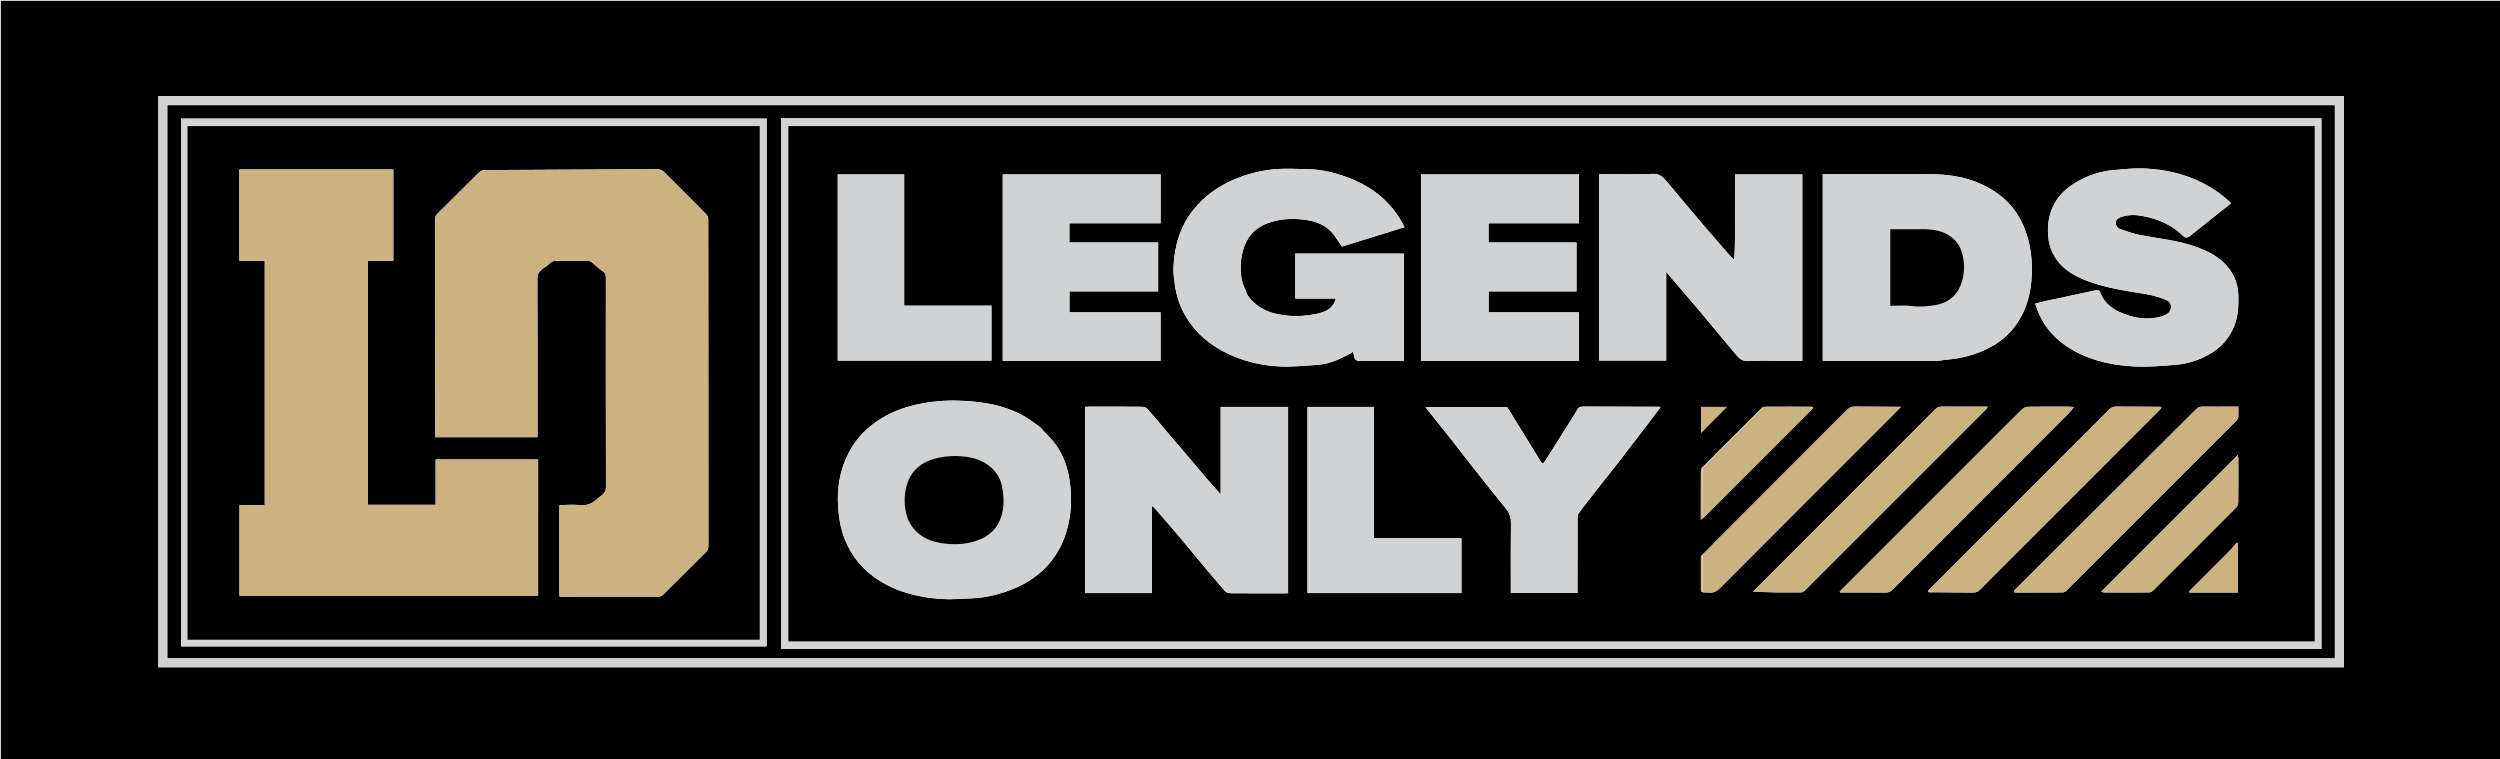 <svg version="1.1" id="Layer_1" xmlns="http://www.w3.org/2000/svg" xmlns:xlink="http://www.w3.org/1999/xlink" x="0px" y="0px"
	 width="100%" viewBox="0 0 3000 911" enable-background="new 0 0 3000 911" xml:space="preserve">
<path fill="#000000" opacity="1" stroke="none" 
	d="
M1927,912 
	C1284.667,912 642.833,912 1,912 
	C1,608.333 1,304.667 1,1 
	C1001,1 2001,1 3001,1 
	C3001,304.667 3001,608.333 3001,912 
	C2643.167,912 2285.333,912 1927,912 
M190,472.5 
	C190,581.924 190,691.348 190,800.707 
	C1064.656,800.707 1938.701,800.707 2812.695,800.707 
	C2812.695,572.019 2812.695,343.624 2812.695,115.293 
	C1938.345,115.293 1064.3,115.293 190,115.293 
	C190,234.223 190,352.862 190,472.5 
z"/>
<path fill="#D1D2D4" opacity="1" stroke="none" 
	d="
M190,472 
	C190,352.862 190,234.223 190,115.293 
	C1064.3,115.293 1938.345,115.293 2812.695,115.293 
	C2812.695,343.624 2812.695,572.019 2812.695,800.707 
	C1938.701,800.707 1064.656,800.707 190,800.707 
	C190,691.348 190,581.924 190,472 
M201,372.5 
	C201,511.59 201,650.68 201,789.708 
	C1068.32,789.708 1935.032,789.708 2801.696,789.708 
	C2801.696,568.355 2801.696,347.294 2801.696,126.291 
	C1934.681,126.291 1067.969,126.291 201,126.291 
	C201,208.222 201,289.861 201,372.5 
z"/>
<path fill="#000000" opacity="1" stroke="none" 
	d="
M201,372 
	C201,289.861 201,208.222 201,126.291 
	C1067.969,126.291 1934.681,126.291 2801.696,126.291 
	C2801.696,347.294 2801.696,568.355 2801.696,789.708 
	C1935.032,789.708 1068.32,789.708 201,789.708 
	C201,650.68 201,511.59 201,372 
M2566.5,142 
	C2023.425,142 1480.35,142 937.292,142 
	C937.292,354.625 937.292,566.685 937.292,778.718 
	C1553.631,778.718 2169.678,778.718 2785.708,778.718 
	C2785.708,566.376 2785.708,354.315 2785.708,142 
	C2712.778,142 2640.139,142 2566.5,142 
M920,727.5 
	C920,532.419 920,337.338 920,142.29 
	C685.365,142.29 451.312,142.29 217.291,142.29 
	C217.291,353.634 217.291,564.688 217.291,775.71 
	C451.635,775.71 685.688,775.71 920,775.71 
	C920,759.781 920,744.141 920,727.5 
z"/>
<path fill="#D2D3D4" opacity="1" stroke="none" 
	d="
M2567,142 
	C2640.139,142 2712.778,142 2785.708,142 
	C2785.708,354.315 2785.708,566.376 2785.708,778.718 
	C2169.678,778.718 1553.631,778.718 937.292,778.718 
	C937.292,566.685 937.292,354.625 937.292,142 
	C1480.35,142 2023.425,142 2567,142 
M946,735.5 
	C946,746.929 946,758.359 946,769.702 
	C1556.997,769.702 2167.377,769.702 2777.692,769.702 
	C2777.692,563.344 2777.692,357.283 2777.692,151.298 
	C2167.004,151.298 1556.624,151.298 946,151.298 
	C946,345.897 946,540.198 946,735.5 
z"/>
<path fill="#D2D3D4" opacity="1" stroke="none" 
	d="
M920,728 
	C920,744.141 920,759.781 920,775.71 
	C685.688,775.71 451.635,775.71 217.291,775.71 
	C217.291,564.688 217.291,353.634 217.291,142.29 
	C451.312,142.29 685.365,142.29 920,142.29 
	C920,337.338 920,532.419 920,728 
M225,512.5 
	C225,597.588 225,682.675 225,767.701 
	C454.321,767.701 683.04,767.701 911.7,767.701 
	C911.7,562.014 911.7,356.626 911.7,151.299 
	C682.68,151.299 453.96,151.299 225,151.299 
	C225,271.566 225,391.533 225,512.5 
z"/>
<path fill="#000000" opacity="1" stroke="none" 
	d="
M946,735 
	C946,540.198 946,345.897 946,151.298 
	C1556.624,151.298 2167.004,151.298 2777.692,151.298 
	C2777.692,357.283 2777.692,563.344 2777.692,769.702 
	C2167.377,769.702 1556.997,769.702 946,769.702 
	C946,758.359 946,746.929 946,735 
M2314.022,710.174 
	C2314.022,710.174 2314.062,710.219 2314.612,710.883 
	C2332.425,710.922 2350.239,710.88 2368.05,711.074 
	C2371.315,711.109 2373.529,710.073 2375.803,707.795 
	C2446.855,636.632 2517.974,565.535 2589.074,494.419 
	C2590.119,493.373 2591.055,492.218 2592.673,490.832 
	C2593.046,490.035 2593.419,489.238 2593.792,488.44 
	C2593.195,488.349 2592.597,488.258 2591.072,488.022 
	C2573.915,488.015 2556.757,488.099 2539.601,487.925 
	C2536.029,487.889 2533.51,488.844 2530.927,491.432 
	C2460.1,562.418 2389.179,633.31 2318.283,704.227 
	C2317.119,705.391 2316.064,706.663 2314.463,708.061 
	C2314.281,708.35 2314.1,708.638 2313.498,709.04 
	C2313.661,709.402 2313.824,709.764 2314.022,710.174 
M2174.673,490.832 
	C2175.046,490.035 2175.419,489.238 2175.792,488.44 
	C2175.195,488.349 2174.597,488.258 2173.072,488.022 
	C2155.101,488.015 2137.13,487.972 2119.159,488.058 
	C2117.485,488.066 2115.282,488.351 2114.22,489.407 
	C2095.717,507.816 2077.353,526.366 2058.269,544.995 
	C2057.808,545.65 2057.346,546.304 2056.274,547.216 
	C2051.835,551.772 2047.396,556.329 2042.226,561.263 
	C2041.817,562.94 2041.069,564.613 2041.055,566.293 
	C2040.952,578.059 2041,589.826 2041,601.592 
	C2041,608.642 2041,615.691 2041,623.866 
	C2042.604,622.412 2043.354,621.731 2044.717,620.793 
	C2086.721,578.787 2128.727,536.783 2170.722,494.769 
	C2171.884,493.606 2172.938,492.335 2174.673,490.832 
M2277.072,488.022 
	C2259.919,488.015 2242.766,488.097 2225.615,487.927 
	C2222.05,487.891 2219.522,488.825 2216.936,491.42 
	C2165.446,543.083 2113.848,594.64 2062.281,646.228 
	C2061.118,647.391 2060.064,648.663 2058.269,649.996 
	C2057.808,650.65 2057.346,651.304 2056.274,652.216 
	C2051.835,656.772 2047.396,661.329 2042.226,666.263 
	C2041.823,666.944 2041.072,667.623 2041.068,668.305 
	C2040.996,681.869 2040.984,695.434 2041.091,708.997 
	C2041.096,709.614 2042.336,710.221 2043.924,710.978 
	C2045.923,710.985 2047.96,710.744 2049.914,711.046 
	C2056.051,711.995 2060.254,709.454 2064.583,705.107 
	C2134.406,635.008 2204.406,565.087 2274.358,495.117 
	C2275.639,493.836 2276.816,492.451 2278.653,490.85 
	C2279.371,490.071 2280.088,489.293 2281.126,488.167 
	C2279.755,488.167 2278.878,488.167 2277.072,488.022 
M1991.073,488.016 
	C1960.748,488.011 1930.422,488.068 1900.097,487.916 
	C1896.595,487.898 1894.223,488.528 1892.554,491.856 
	C1890.75,495.455 1888.466,498.82 1886.309,502.236 
	C1875.44,519.448 1864.513,536.624 1853.69,553.866 
	C1851.961,556.62 1850.779,556.908 1848.964,553.952 
	C1835.462,531.953 1821.885,509.999 1808.546,488.378 
	C1775.851,488.378 1743.495,488.378 1710.56,488.378 
	C1711.266,489.411 1711.578,489.938 1711.956,490.41 
	C1720.215,500.722 1728.552,510.974 1736.73,521.349 
	C1747.308,534.77 1757.694,548.342 1768.286,561.752 
	C1781.319,578.253 1794.358,594.754 1807.658,611.041 
	C1811.859,616.186 1813.238,621.53 1813.147,628.137 
	C1812.789,654.292 1813,680.455 1813,706.615 
	C1813,708.366 1813,710.117 1813,711.638 
	C1840.095,711.638 1866.492,711.638 1893,711.638 
	C1893,681.456 1892.985,651.635 1893.038,621.815 
	C1893.041,620.089 1893.1,618.037 1893.984,616.7 
	C1896.754,612.51 1899.86,608.533 1902.963,604.573 
	C1916.524,587.263 1930.204,570.045 1943.7,552.683 
	C1955.775,537.15 1967.689,521.491 1979.625,505.851 
	C1983.839,500.329 1987.908,494.696 1992.565,488.928 
	C1992.377,488.674 1992.189,488.42 1991.073,488.016 
M1497.034,354.264 
	C1494.69,348.117 1491.469,342.145 1490.197,335.783 
	C1488.033,324.96 1488.361,314.002 1490.914,303.07 
	C1494.864,286.158 1504.397,274.217 1520.68,268.028 
	C1536.228,262.118 1552.388,261.659 1568.576,264.129 
	C1579.781,265.839 1590.268,270.046 1598.008,278.713 
	C1602.666,283.929 1606.258,290.098 1610.37,295.897 
	C1635.136,288.218 1660.117,280.472 1685.42,272.626 
	C1670.771,242.88 1647.287,224.236 1617.349,213.006 
	C1602.074,207.277 1586.354,203.378 1569.975,203.055 
	C1555.806,202.777 1541.503,201.842 1527.484,203.327 
	C1511.325,205.038 1495.535,209.134 1480.347,215.703 
	C1461.543,223.836 1445.395,235.259 1432.598,251.055 
	C1416.074,271.451 1409.161,295.548 1408.144,321.393 
	C1407.863,328.527 1409.045,335.771 1410.049,342.895 
	C1413.032,364.058 1422.225,382.389 1436.611,398.015 
	C1447.997,410.384 1461.828,419.279 1477.225,426.162 
	C1495.87,434.496 1515.473,438.692 1535.548,439.721 
	C1550.313,440.478 1565.219,438.833 1580.044,437.955 
	C1593.556,437.155 1605.731,431.903 1617.565,425.779 
	C1619.387,424.837 1621.078,423.642 1623.387,422.221 
	C1624.062,424.339 1624.769,425.784 1624.958,427.293 
	C1625.496,431.57 1627.382,433.243 1632.048,433.128 
	C1646.368,432.776 1660.703,433 1675.031,433 
	C1678.295,433 1681.559,433 1684.676,433 
	C1684.676,389.638 1684.676,346.914 1684.676,304.329 
	C1640.961,304.329 1597.57,304.329 1554.344,304.329 
	C1554.344,322.391 1554.344,340.122 1554.344,358.247 
	C1570.73,358.247 1586.776,358.247 1603.139,358.247 
	C1600.557,367.349 1594.497,372.357 1586.336,374.926 
	C1581.748,376.371 1576.947,377.262 1572.179,377.987 
	C1558.393,380.085 1544.644,379.62 1531.039,376.529 
	C1517.247,373.395 1505.785,366.527 1497.034,354.264 
M1919,391.5 
	C1919,405.261 1919,419.021 1919,432.678 
	C1946.012,432.678 1972.41,432.678 1999.436,432.678 
	C1999.436,397.264 1999.436,362.171 1999.436,326.292 
	C2005.069,332.883 2010.041,338.699 2015.012,344.518 
	C2022.889,353.738 2030.812,362.92 2038.629,372.192 
	C2046.956,382.068 2055.177,392.032 2063.451,401.953 
	C2070.049,409.864 2076.608,417.808 2083.277,425.659 
	C2087.059,430.11 2090.622,433.701 2097.83,433.278 
	C2113.274,432.371 2128.809,433 2144.307,433 
	C2150.421,433 2156.536,433 2162.752,433 
	C2162.752,358.129 2162.752,283.736 2162.752,209.265 
	C2135.772,209.265 2109.041,209.265 2082,209.265 
	C2082,226.66 2082.1,243.793 2081.972,260.925 
	C2081.846,277.82 2082.524,294.743 2080.892,311.751 
	C2075.664,306.688 2071.239,301.451 2066.753,296.266 
	C2059.986,288.446 2053.116,280.714 2046.401,272.85 
	C2037.366,262.269 2028.418,251.613 2019.468,240.961 
	C2012.841,233.074 2006.344,225.078 1999.648,217.25 
	C1995.322,212.192 1991.177,208.261 1983.006,208.677 
	C1963.393,209.675 1943.695,209 1924.031,209 
	C1922.433,209 1920.835,209 1919,209 
	C1919,269.896 1919,330.198 1919,391.5 
M1302,538.5 
	C1302,596.254 1302,654.007 1302,711.685 
	C1328.998,711.685 1355.395,711.685 1382.175,711.685 
	C1382.175,676.975 1382.175,642.579 1382.175,608.184 
	C1382.554,607.945 1382.933,607.707 1383.312,607.468 
	C1384.938,609.206 1386.62,610.895 1388.178,612.691 
	C1396.667,622.482 1405.213,632.224 1413.57,642.126 
	C1423.374,653.745 1432.968,665.54 1442.72,677.203 
	C1451.643,687.875 1460.561,698.556 1469.728,709.017 
	C1471.124,710.61 1473.846,711.854 1475.968,711.874 
	C1498.129,712.078 1520.293,712.004 1542.456,711.989 
	C1543.562,711.988 1544.668,711.83 1545.699,711.75 
	C1545.699,637.022 1545.699,562.629 1545.699,488.317 
	C1518.665,488.317 1491.934,488.317 1464.811,488.317 
	C1464.811,523.014 1464.811,557.396 1464.811,593.147 
	C1459.134,586.792 1454.206,581.463 1449.489,575.953 
	C1440.333,565.258 1431.32,554.44 1422.2,543.713 
	C1415.933,536.341 1409.543,529.072 1403.286,521.692 
	C1394.61,511.46 1386.121,501.065 1377.259,490.998 
	C1375.785,489.325 1372.825,488.15 1370.538,488.127 
	C1349.21,487.912 1327.879,487.995 1306.549,488.01 
	C1305.111,488.011 1303.673,488.159 1302,488.252 
	C1302,504.887 1302,521.193 1302,538.5 
M1247.53,512.018 
	C1239.988,507.008 1232.837,501.23 1224.826,497.138 
	C1203.836,486.414 1180.984,482.445 1157.713,481.1 
	C1140.563,480.11 1123.359,480.94 1106.465,484.133 
	C1089.281,487.38 1072.739,492.841 1057.673,502.048 
	C1041.158,512.141 1027.898,525.437 1018.837,542.617 
	C1007.779,563.586 1004.095,585.918 1005.807,609.557 
	C1006.769,622.847 1009.096,635.644 1014.089,647.874 
	C1022.317,668.03 1035.692,684.171 1054.002,695.95 
	C1077.072,710.791 1102.968,717 1129.905,718.807 
	C1141.916,719.613 1154.07,718.428 1166.152,717.98 
	C1182.179,717.387 1197.557,713.609 1212.505,707.986 
	C1235.081,699.494 1253.756,685.888 1267.055,665.519 
	C1275.462,652.642 1280.505,638.529 1283.188,623.299 
	C1285.828,608.31 1285.769,593.361 1283.793,578.525 
	C1281.716,562.925 1276.834,547.831 1267.774,534.818 
	C1262.143,526.73 1254.677,519.92 1247.53,512.018 
M2332.667,432 
	C2335.751,431.668 2338.842,431.384 2341.92,430.996 
	C2360.062,428.714 2377.239,423.543 2392.983,414.012 
	C2408.209,404.794 2419.569,392.018 2427.318,376.128 
	C2433.776,362.887 2436.909,348.579 2437.847,334.014 
	C2438.925,317.267 2437.746,300.551 2432.974,284.298 
	C2426.936,263.731 2415.998,246.231 2398.717,233.429 
	C2376.045,216.632 2349.66,209.754 2322.024,209.221 
	C2278.717,208.387 2235.382,209 2192.06,209 
	C2190.459,209 2188.858,209 2187.288,209 
	C2187.288,283.962 2187.288,358.349 2187.288,432.999 
	C2188.381,432.999 2189.19,432.999 2189.999,432.999 
	C2235.321,433 2280.643,433.012 2325.966,432.958 
	C2327.888,432.956 2329.811,432.337 2332.667,432 
M2455.63,361.005 
	C2451.171,362.084 2446.711,363.162 2442.235,364.245 
	C2450.433,391.243 2466.863,408.633 2488.327,420.684 
	C2510.859,433.335 2535.656,438.411 2561.018,439.718 
	C2577.277,440.556 2593.721,439.204 2610,437.852 
	C2625.925,436.529 2640.974,431.659 2654.63,423.043 
	C2666.961,415.264 2675.645,404.616 2681.128,391.022 
	C2685.933,379.107 2686.275,366.806 2685.998,354.326 
	C2685.643,338.309 2679.013,324.945 2667.542,314.275 
	C2658.845,306.185 2648.164,301.082 2636.977,296.87 
	C2614.466,288.395 2590.646,286.434 2567.337,281.874 
	C2559.5,280.341 2551.875,277.562 2544.297,274.938 
	C2540.852,273.745 2538.847,270.817 2539.011,266.888 
	C2539.168,263.134 2541.922,261.701 2544.895,260.598 
	C2553.415,257.438 2562.294,257.565 2570.934,259.156 
	C2589.953,262.66 2607.137,270.157 2620.967,284.273 
	C2621.828,285.152 2624.272,285.02 2625.758,284.591 
	C2627.217,284.17 2628.422,282.806 2629.69,281.794 
	C2645.447,269.227 2661.195,256.649 2677.302,243.789 
	C2667.346,234.218 2656.215,226.383 2644.115,220.096 
	C2622.214,208.714 2598.522,203.391 2574.08,202.22 
	C2561.635,201.624 2549.052,202.997 2536.582,204.061 
	C2519.75,205.498 2504.115,210.903 2489.684,219.737 
	C2476.184,228.001 2466.15,239.119 2461.008,254.313 
	C2457.678,264.153 2456.931,274.189 2457.922,284.523 
	C2458.859,294.288 2462.071,303.097 2467.599,311.069 
	C2476.616,324.071 2489.907,331.358 2504.105,336.874 
	C2527.342,345.901 2551.974,349.046 2576.384,353.155 
	C2584.398,354.504 2592.369,357.039 2599.877,360.183 
	C2606.678,363.032 2607.065,372.127 2601.056,376.323 
	C2598.722,377.953 2595.946,379.194 2593.188,379.931 
	C2579.035,383.716 2564.993,382.434 2551.377,377.639 
	C2537.229,372.657 2525.095,365.047 2519.8,349.754 
	C2519.479,348.825 2516.952,347.901 2515.702,348.164 
	C2495.944,352.328 2476.228,356.686 2455.63,361.005 
M1811.5,433 
	C1839.258,433 1867.015,433 1894.679,433 
	C1894.679,413.324 1894.679,394.258 1894.679,374.763 
	C1858.293,374.763 1822.228,374.763 1786.355,374.763 
	C1786.355,366.255 1786.355,358.185 1786.355,349.696 
	C1821.774,349.696 1856.839,349.696 1891.79,349.696 
	C1891.79,329.98 1891.79,310.699 1891.79,290.986 
	C1856.518,290.986 1821.453,290.986 1786.243,290.986 
	C1786.243,283.15 1786.243,275.751 1786.243,267.919 
	C1822.549,267.919 1858.615,267.919 1894.725,267.919 
	C1894.725,248.085 1894.725,228.686 1894.725,209.285 
	C1831.389,209.285 1768.329,209.285 1705.294,209.285 
	C1705.294,283.963 1705.294,358.356 1705.294,433 
	C1740.558,433 1775.529,433 1811.5,433 
M1314.5,433 
	C1340.591,433 1366.682,433 1392.678,433 
	C1392.678,413.323 1392.678,394.258 1392.678,374.762 
	C1355.959,374.762 1319.561,374.762 1283.355,374.762 
	C1283.355,366.254 1283.355,358.185 1283.355,349.695 
	C1319.108,349.695 1354.506,349.695 1389.79,349.695 
	C1389.79,329.979 1389.79,310.698 1389.79,290.985 
	C1354.185,290.985 1318.786,290.985 1283.244,290.985 
	C1283.244,283.15 1283.244,275.751 1283.244,267.918 
	C1319.883,267.918 1356.281,267.918 1392.725,267.918 
	C1392.725,248.084 1392.725,228.686 1392.725,209.285 
	C1329.389,209.285 1266.329,209.285 1203.294,209.285 
	C1203.294,283.964 1203.294,358.356 1203.294,433 
	C1240.225,433 1276.862,433 1314.5,433 
M1085,335.5 
	C1085,293.419 1085,251.339 1085,209.298 
	C1058.027,209.298 1031.634,209.298 1005.285,209.298 
	C1005.285,283.975 1005.285,358.353 1005.285,432.722 
	C1066.952,432.722 1128.334,432.722 1189.712,432.722 
	C1189.712,410.716 1189.712,388.988 1189.712,366.839 
	C1154.7,366.839 1119.975,366.839 1085,366.839 
	C1085,356.444 1085,346.472 1085,335.5 
M1569,617.5 
	C1569,648.917 1569,680.335 1569,711.713 
	C1630.971,711.713 1692.354,711.713 1753.702,711.713 
	C1753.702,689.697 1753.702,667.969 1753.702,645.82 
	C1718.681,645.82 1683.956,645.82 1648.819,645.82 
	C1648.819,593.011 1648.819,540.625 1648.819,488.307 
	C1622.008,488.307 1595.615,488.307 1569,488.307 
	C1569,531.243 1569,573.871 1569,617.5 
M2675.474,488 
	C2664.81,488 2654.143,488.16 2643.485,487.912 
	C2639.847,487.827 2637.404,488.978 2634.852,491.524 
	C2562.374,563.859 2489.811,636.108 2417.313,708.423 
	C2416.921,708.814 2417.265,709.944 2417.265,710.999 
	C2436.708,710.999 2456.021,711.053 2475.331,710.896 
	C2476.865,710.884 2478.707,709.732 2479.868,708.572 
	C2547.881,640.657 2615.84,572.688 2683.768,504.688 
	C2684.743,503.713 2685.815,502.317 2685.894,501.059 
	C2686.158,496.808 2685.994,492.531 2685.994,488 
	C2682.411,488 2679.436,488 2675.474,488 
M2161.5,652 
	C2142.197,671.303 2122.894,690.606 2103.591,709.909 
	C2123.499,710.999 2142.485,711.044 2161.47,710.906 
	C2162.867,710.896 2164.552,709.869 2165.605,708.817 
	C2238.216,636.296 2310.776,563.725 2383.321,491.138 
	C2384.031,490.428 2384.466,489.443 2385.416,488 
	C2366.49,488 2348.365,488.097 2330.242,487.915 
	C2326.787,487.881 2324.444,488.928 2322.035,491.344 
	C2268.738,544.777 2215.361,598.131 2161.5,652 
M2385,532.5 
	C2325.889,591.611 2266.778,650.722 2207.667,709.833 
	C2207.862,710.222 2208.056,710.611 2208.25,711 
	C2209.832,711 2211.414,711 2212.995,711 
	C2229.494,711 2245.994,710.891 2262.49,711.085 
	C2266.111,711.128 2268.578,710.053 2271.134,707.492 
	C2341.646,636.833 2412.249,566.263 2482.803,495.644 
	C2484.7,493.745 2486.22,491.47 2488.668,488.439 
	C2485.774,488.239 2484.049,488.018 2482.323,488.016 
	C2466.158,487.989 2449.99,487.874 2433.829,488.134 
	C2431.377,488.173 2428.361,489.394 2426.611,491.099 
	C2412.77,504.592 2399.172,518.334 2385,532.5 
M2651.5,580 
	C2608.342,623.157 2565.183,666.314 2521.344,710.153 
	C2523.511,710.579 2524.576,710.97 2525.643,710.972 
	C2543.468,711.01 2561.295,711.068 2579.118,710.886 
	C2580.788,710.869 2582.787,709.614 2584.053,708.352 
	C2617.217,675.315 2650.325,642.223 2683.332,609.03 
	C2684.76,607.594 2685.864,605.12 2685.886,603.115 
	C2686.083,585.458 2686.007,567.799 2685.979,550.14 
	C2685.978,549.108 2685.688,548.077 2685.388,546.086 
	C2673.825,557.658 2662.913,568.579 2651.5,580 
M2677.002,659.498 
	C2660.397,676.119 2643.793,692.74 2627.189,709.361 
	C2627.17,709.907 2627.151,710.453 2627.132,710.999 
	C2646.622,711.001 2666.112,711 2685.584,710.999 
	C2685.584,691.034 2685.584,671.585 2685.584,652.136 
	C2685.116,651.801 2684.648,651.466 2684.18,651.131 
	C2681.955,653.753 2679.729,656.375 2677.002,659.498 
M2046.997,513.504 
	C2055.121,505.377 2063.245,497.25 2072.148,488.344 
	C2060.862,488.344 2051.035,488.344 2041.423,488.344 
	C2041.423,498.641 2041.423,508.59 2041.423,519.492 
	C2043.559,517.18 2045.026,515.593 2046.997,513.504 
z"/>
<path fill="#000000" opacity="1" stroke="none" 
	d="
M225,512 
	C225,391.533 225,271.566 225,151.299 
	C453.96,151.299 682.68,151.299 911.7,151.299 
	C911.7,356.626 911.7,562.014 911.7,767.701 
	C683.04,767.701 454.321,767.701 225,767.701 
	C225,682.675 225,597.588 225,512 
M850,410.5 
	C850,361.509 850.032,312.517 849.895,263.527 
	C849.888,261.346 848.919,258.6 847.422,257.078 
	C830.361,239.737 813.146,222.547 795.842,205.448 
	C794.503,204.125 792.216,203.708 790.31,203.042 
	C789.567,202.783 788.658,202.996 787.825,203.001 
	C718.905,203.333 649.985,203.642 581.065,204.118 
	C578.933,204.133 576.315,205.386 574.763,206.914 
	C558.14,223.281 541.733,239.867 525.134,256.259 
	C522.814,258.551 521.931,260.821 521.934,264.051 
	C522.017,349.206 522,434.361 522,519.516 
	C522,521.273 522,523.03 522,524.625 
	C563.404,524.625 604.127,524.625 645,524.625 
	C645,522.258 645,520.264 645,518.271 
	C645,456.779 645.087,395.288 644.836,333.797 
	C644.816,328.844 647.075,326.165 650.173,323.406 
	C651.386,322.327 652.66,321.248 654.073,320.475 
	C658.392,318.11 660.91,312.89 666.8,312.956 
	C679.63,313.099 692.464,312.941 705.294,313.074 
	C706.921,313.091 708.824,313.75 710.107,314.745 
	C714.51,318.16 718.382,322.36 723.066,325.281 
	C726.519,327.434 727.053,329.853 727.051,333.387 
	C726.985,417.042 726.933,500.697 727.173,584.352 
	C727.187,589.204 725.241,591.862 722.022,594.453 
	C720.624,595.577 719.071,596.529 717.777,597.758 
	C711.48,603.743 704.604,607.37 695.343,606.17 
	C688.623,605.299 681.7,605.983 674.867,606.016 
	C673.611,606.022 672.356,606.236 671.24,606.34 
	C671.24,643.035 671.24,679.307 671.24,715.645 
	C671.92,715.79 672.384,715.974 672.848,715.974 
	C712.176,715.992 751.504,716.032 790.831,715.883 
	C792.639,715.876 794.816,714.54 796.188,713.183 
	C813.128,696.425 829.905,679.502 846.853,662.753 
	C849.167,660.466 850.07,658.204 850.067,654.966 
	C849.982,573.811 850,492.655 850,410.5 
M472,253.5 
	C472,236.742 472,219.984 472,203.37 
	C409.941,203.37 348.55,203.37 287.232,203.37 
	C287.232,240.015 287.232,276.289 287.232,313.054 
	C297.521,313.054 307.588,313.054 317.693,313.054 
	C317.693,410.934 317.693,508.323 317.693,606.203 
	C307.325,606.203 297.256,606.203 287.386,606.203 
	C287.386,642.755 287.386,678.814 287.386,714.758 
	C407.042,714.758 526.312,714.758 645.72,714.758 
	C645.72,660.124 645.72,605.734 645.72,551.318 
	C604.715,551.318 563.99,551.318 522.776,551.318 
	C522.776,569.696 522.776,587.761 522.776,605.78 
	C495.343,605.78 468.402,605.78 441.255,605.78 
	C441.255,508.171 441.255,410.782 441.255,312.902 
	C451.567,312.902 461.635,312.902 472,312.902 
	C472,293.108 472,273.804 472,253.5 
z"/>
<path fill="#D1D2D4" opacity="1" stroke="none" 
	d="
M1497.219,354.59 
	C1505.785,366.527 1517.247,373.395 1531.039,376.529 
	C1544.644,379.62 1558.393,380.085 1572.179,377.987 
	C1576.947,377.262 1581.748,376.371 1586.336,374.926 
	C1594.497,372.357 1600.557,367.349 1603.139,358.247 
	C1586.776,358.247 1570.73,358.247 1554.344,358.247 
	C1554.344,340.122 1554.344,322.391 1554.344,304.329 
	C1597.57,304.329 1640.961,304.329 1684.676,304.329 
	C1684.676,346.914 1684.676,389.638 1684.676,433 
	C1681.559,433 1678.295,433 1675.031,433 
	C1660.703,433 1646.368,432.776 1632.048,433.128 
	C1627.382,433.243 1625.496,431.57 1624.958,427.293 
	C1624.769,425.784 1624.062,424.339 1623.387,422.221 
	C1621.078,423.642 1619.387,424.837 1617.565,425.779 
	C1605.731,431.903 1593.556,437.155 1580.044,437.955 
	C1565.219,438.833 1550.313,440.478 1535.548,439.721 
	C1515.473,438.692 1495.87,434.496 1477.225,426.162 
	C1461.828,419.279 1447.997,410.384 1436.611,398.015 
	C1422.225,382.389 1413.032,364.058 1410.049,342.895 
	C1409.045,335.771 1407.863,328.527 1408.144,321.393 
	C1409.161,295.548 1416.074,271.451 1432.598,251.055 
	C1445.395,235.259 1461.543,223.836 1480.347,215.703 
	C1495.535,209.134 1511.325,205.038 1527.484,203.327 
	C1541.503,201.842 1555.806,202.777 1569.975,203.055 
	C1586.354,203.378 1602.074,207.277 1617.349,213.006 
	C1647.287,224.236 1670.771,242.88 1685.42,272.626 
	C1660.117,280.472 1635.136,288.218 1610.37,295.897 
	C1606.258,290.098 1602.666,283.929 1598.008,278.713 
	C1590.268,270.046 1579.781,265.839 1568.576,264.129 
	C1552.388,261.659 1536.228,262.118 1520.68,268.028 
	C1504.397,274.217 1494.864,286.158 1490.914,303.07 
	C1488.361,314.002 1488.033,324.96 1490.197,335.783 
	C1491.469,342.145 1494.69,348.117 1497.219,354.59 
z"/>
<path fill="#D1D2D4" opacity="1" stroke="none" 
	d="
M1919,391 
	C1919,330.198 1919,269.896 1919,209 
	C1920.835,209 1922.433,209 1924.031,209 
	C1943.695,209 1963.393,209.675 1983.006,208.677 
	C1991.177,208.261 1995.322,212.192 1999.648,217.25 
	C2006.344,225.078 2012.841,233.074 2019.468,240.961 
	C2028.418,251.613 2037.366,262.269 2046.401,272.85 
	C2053.116,280.714 2059.986,288.446 2066.753,296.266 
	C2071.239,301.451 2075.664,306.688 2080.892,311.751 
	C2082.524,294.743 2081.846,277.82 2081.972,260.925 
	C2082.1,243.793 2082,226.66 2082,209.265 
	C2109.041,209.265 2135.772,209.265 2162.752,209.265 
	C2162.752,283.736 2162.752,358.129 2162.752,433 
	C2156.536,433 2150.421,433 2144.307,433 
	C2128.809,433 2113.274,432.371 2097.83,433.278 
	C2090.622,433.701 2087.059,430.11 2083.277,425.659 
	C2076.608,417.808 2070.049,409.864 2063.451,401.953 
	C2055.177,392.032 2046.956,382.068 2038.629,372.192 
	C2030.812,362.92 2022.889,353.738 2015.012,344.518 
	C2010.041,338.699 2005.069,332.883 1999.436,326.292 
	C1999.436,362.171 1999.436,397.264 1999.436,432.678 
	C1972.41,432.678 1946.012,432.678 1919,432.678 
	C1919,419.021 1919,405.261 1919,391 
z"/>
<path fill="#D1D2D4" opacity="1" stroke="none" 
	d="
M1302,538 
	C1302,521.193 1302,504.887 1302,488.252 
	C1303.673,488.159 1305.111,488.011 1306.549,488.01 
	C1327.879,487.995 1349.21,487.912 1370.538,488.127 
	C1372.825,488.15 1375.785,489.325 1377.259,490.998 
	C1386.121,501.065 1394.61,511.46 1403.286,521.692 
	C1409.543,529.072 1415.933,536.341 1422.2,543.713 
	C1431.32,554.44 1440.333,565.258 1449.489,575.953 
	C1454.206,581.463 1459.134,586.792 1464.811,593.147 
	C1464.811,557.396 1464.811,523.014 1464.811,488.317 
	C1491.934,488.317 1518.665,488.317 1545.699,488.317 
	C1545.699,562.629 1545.699,637.022 1545.699,711.75 
	C1544.668,711.83 1543.562,711.988 1542.456,711.989 
	C1520.293,712.004 1498.129,712.078 1475.968,711.874 
	C1473.846,711.854 1471.124,710.61 1469.728,709.017 
	C1460.561,698.556 1451.643,687.875 1442.72,677.203 
	C1432.968,665.54 1423.374,653.745 1413.57,642.126 
	C1405.213,632.224 1396.667,622.482 1388.178,612.691 
	C1386.62,610.895 1384.938,609.206 1383.312,607.468 
	C1382.933,607.707 1382.554,607.945 1382.175,608.184 
	C1382.175,642.579 1382.175,676.975 1382.175,711.685 
	C1355.395,711.685 1328.998,711.685 1302,711.685 
	C1302,654.007 1302,596.254 1302,538 
z"/>
<path fill="#D1D2D4" opacity="1" stroke="none" 
	d="
M1247.782,512.277 
	C1254.677,519.92 1262.143,526.73 1267.774,534.818 
	C1276.834,547.831 1281.716,562.925 1283.793,578.525 
	C1285.769,593.361 1285.828,608.31 1283.188,623.299 
	C1280.505,638.529 1275.462,652.642 1267.055,665.519 
	C1253.756,685.888 1235.081,699.494 1212.505,707.986 
	C1197.557,713.609 1182.179,717.387 1166.152,717.98 
	C1154.07,718.428 1141.916,719.613 1129.905,718.807 
	C1102.968,717 1077.072,710.791 1054.002,695.95 
	C1035.692,684.171 1022.317,668.03 1014.089,647.874 
	C1009.096,635.644 1006.769,622.847 1005.807,609.557 
	C1004.095,585.918 1007.779,563.586 1018.837,542.617 
	C1027.898,525.437 1041.158,512.141 1057.673,502.048 
	C1072.739,492.841 1089.281,487.38 1106.465,484.133 
	C1123.359,480.94 1140.563,480.11 1157.713,481.1 
	C1180.984,482.445 1203.836,486.414 1224.826,497.138 
	C1232.837,501.23 1239.988,507.008 1247.782,512.277 
M1181.931,644.576 
	C1188.488,640.399 1194.181,635.362 1197.903,628.396 
	C1205.376,614.407 1205.412,599.482 1202.65,584.49 
	C1200.913,575.059 1196.109,566.755 1188.815,560.474 
	C1177.04,550.331 1162.454,547.538 1147.574,547.214 
	C1139.189,547.032 1130.53,548.124 1122.396,550.21 
	C1107.24,554.096 1095.372,562.631 1089.524,577.941 
	C1085.937,587.331 1084.958,596.911 1085.865,606.976 
	C1086.913,618.593 1090.757,628.888 1098.799,637.138 
	C1109.991,648.619 1124.811,651.878 1140.045,652.882 
	C1154.355,653.826 1168.288,651.523 1181.931,644.576 
z"/>
<path fill="#D1D2D4" opacity="1" stroke="none" 
	d="
M2332.2,432.003 
	C2329.811,432.337 2327.888,432.956 2325.966,432.958 
	C2280.643,433.012 2235.321,433 2189.999,432.999 
	C2189.19,432.999 2188.381,432.999 2187.288,432.999 
	C2187.288,358.349 2187.288,283.962 2187.288,209 
	C2188.858,209 2190.459,209 2192.06,209 
	C2235.382,209 2278.717,208.387 2322.024,209.221 
	C2349.66,209.754 2376.045,216.632 2398.717,233.429 
	C2415.998,246.231 2426.936,263.731 2432.974,284.298 
	C2437.746,300.551 2438.925,317.267 2437.847,334.014 
	C2436.909,348.579 2433.776,362.887 2427.318,376.128 
	C2419.569,392.018 2408.209,404.794 2392.983,414.012 
	C2377.239,423.543 2360.062,428.714 2341.92,430.996 
	C2338.842,431.384 2335.751,431.668 2332.2,432.003 
M2309.434,275 
	C2295.688,275 2281.941,275 2268.306,275 
	C2268.306,306.016 2268.306,336.395 2268.306,367.004 
	C2277.082,367.004 2285.677,366.102 2293.993,367.237 
	C2303.968,368.598 2313.616,367.719 2323.255,365.928 
	C2339.843,362.845 2350.256,352.766 2354.733,336.576 
	C2357.205,327.635 2357.448,318.434 2355.83,309.427 
	C2354.465,301.839 2351.896,294.567 2346.245,288.626 
	C2336.395,278.27 2323.922,275.412 2309.434,275 
z"/>
<path fill="#D1D2D4" opacity="1" stroke="none" 
	d="
M2456.066,361.003 
	C2476.228,356.686 2495.944,352.328 2515.702,348.164 
	C2516.952,347.901 2519.479,348.825 2519.8,349.754 
	C2525.095,365.047 2537.229,372.657 2551.377,377.639 
	C2564.993,382.434 2579.035,383.716 2593.188,379.931 
	C2595.946,379.194 2598.722,377.953 2601.056,376.323 
	C2607.065,372.127 2606.678,363.032 2599.877,360.183 
	C2592.369,357.039 2584.398,354.504 2576.384,353.155 
	C2551.974,349.046 2527.342,345.901 2504.105,336.874 
	C2489.907,331.358 2476.616,324.071 2467.599,311.069 
	C2462.071,303.097 2458.859,294.288 2457.922,284.523 
	C2456.931,274.189 2457.678,264.153 2461.008,254.313 
	C2466.15,239.119 2476.184,228.001 2489.684,219.737 
	C2504.115,210.903 2519.75,205.498 2536.582,204.061 
	C2549.052,202.997 2561.635,201.624 2574.08,202.22 
	C2598.522,203.391 2622.214,208.714 2644.115,220.096 
	C2656.215,226.383 2667.346,234.218 2677.302,243.789 
	C2661.195,256.649 2645.447,269.227 2629.69,281.794 
	C2628.422,282.806 2627.217,284.17 2625.758,284.591 
	C2624.272,285.02 2621.828,285.152 2620.967,284.273 
	C2607.137,270.157 2589.953,262.66 2570.934,259.156 
	C2562.294,257.565 2553.415,257.438 2544.895,260.598 
	C2541.922,261.701 2539.168,263.134 2539.011,266.888 
	C2538.847,270.817 2540.852,273.745 2544.297,274.938 
	C2551.875,277.562 2559.5,280.341 2567.337,281.874 
	C2590.646,286.434 2614.466,288.395 2636.977,296.87 
	C2648.164,301.082 2658.845,306.185 2667.542,314.275 
	C2679.013,324.945 2685.643,338.309 2685.998,354.326 
	C2686.275,366.806 2685.933,379.107 2681.128,391.022 
	C2675.645,404.616 2666.961,415.264 2654.63,423.043 
	C2640.974,431.659 2625.925,436.529 2610,437.852 
	C2593.721,439.204 2577.277,440.556 2561.018,439.718 
	C2535.656,438.411 2510.859,433.335 2488.327,420.684 
	C2466.863,408.633 2450.433,391.243 2442.235,364.245 
	C2446.711,363.162 2451.171,362.084 2456.066,361.003 
z"/>
<path fill="#D1D2D4" opacity="1" stroke="none" 
	d="
M1811,433 
	C1775.529,433 1740.558,433 1705.294,433 
	C1705.294,358.356 1705.294,283.963 1705.294,209.285 
	C1768.329,209.285 1831.389,209.285 1894.725,209.285 
	C1894.725,228.686 1894.725,248.085 1894.725,267.919 
	C1858.615,267.919 1822.549,267.919 1786.243,267.919 
	C1786.243,275.751 1786.243,283.15 1786.243,290.986 
	C1821.453,290.986 1856.518,290.986 1891.79,290.986 
	C1891.79,310.699 1891.79,329.98 1891.79,349.696 
	C1856.839,349.696 1821.774,349.696 1786.355,349.696 
	C1786.355,358.185 1786.355,366.255 1786.355,374.763 
	C1822.228,374.763 1858.293,374.763 1894.679,374.763 
	C1894.679,394.258 1894.679,413.324 1894.679,433 
	C1867.015,433 1839.258,433 1811,433 
z"/>
<path fill="#D1D2D4" opacity="1" stroke="none" 
	d="
M1314,433 
	C1276.862,433 1240.225,433 1203.294,433 
	C1203.294,358.356 1203.294,283.964 1203.294,209.285 
	C1266.329,209.285 1329.389,209.285 1392.725,209.285 
	C1392.725,228.686 1392.725,248.084 1392.725,267.918 
	C1356.281,267.918 1319.883,267.918 1283.244,267.918 
	C1283.244,275.751 1283.244,283.15 1283.244,290.985 
	C1318.786,290.985 1354.185,290.985 1389.79,290.985 
	C1389.79,310.698 1389.79,329.979 1389.79,349.695 
	C1354.506,349.695 1319.108,349.695 1283.355,349.695 
	C1283.355,358.185 1283.355,366.254 1283.355,374.762 
	C1319.561,374.762 1355.959,374.762 1392.678,374.762 
	C1392.678,394.258 1392.678,413.323 1392.678,433 
	C1366.682,433 1340.591,433 1314,433 
z"/>
<path fill="#D1D2D4" opacity="1" stroke="none" 
	d="
M1992.043,489.114 
	C1987.908,494.696 1983.839,500.329 1979.625,505.851 
	C1967.689,521.491 1955.775,537.15 1943.7,552.683 
	C1930.204,570.045 1916.524,587.263 1902.963,604.573 
	C1899.86,608.533 1896.754,612.51 1893.984,616.7 
	C1893.1,618.037 1893.041,620.089 1893.038,621.815 
	C1892.985,651.635 1893,681.456 1893,711.638 
	C1866.492,711.638 1840.095,711.638 1813,711.638 
	C1813,710.117 1813,708.366 1813,706.615 
	C1813,680.455 1812.789,654.292 1813.147,628.137 
	C1813.238,621.53 1811.859,616.186 1807.658,611.041 
	C1794.358,594.754 1781.319,578.253 1768.286,561.752 
	C1757.694,548.342 1747.308,534.77 1736.73,521.349 
	C1728.552,510.974 1720.215,500.722 1711.956,490.41 
	C1711.578,489.938 1711.266,489.411 1710.56,488.378 
	C1743.495,488.378 1775.851,488.378 1808.546,488.378 
	C1821.885,509.999 1835.462,531.953 1848.964,553.952 
	C1850.779,556.908 1851.961,556.62 1853.69,553.866 
	C1864.513,536.624 1875.44,519.448 1886.309,502.236 
	C1888.466,498.82 1890.75,495.455 1892.554,491.856 
	C1894.223,488.528 1896.595,487.898 1900.097,487.916 
	C1930.422,488.068 1960.748,488.011 1991.542,488.329 
	C1992.011,488.641 1992.043,489.114 1992.043,489.114 
z"/>
<path fill="#D1D2D4" opacity="1" stroke="none" 
	d="
M1085,336 
	C1085,346.472 1085,356.444 1085,366.839 
	C1119.975,366.839 1154.7,366.839 1189.712,366.839 
	C1189.712,388.988 1189.712,410.716 1189.712,432.722 
	C1128.334,432.722 1066.952,432.722 1005.285,432.722 
	C1005.285,358.353 1005.285,283.975 1005.285,209.298 
	C1031.634,209.298 1058.027,209.298 1085,209.298 
	C1085,251.339 1085,293.419 1085,336 
z"/>
<path fill="#D1D2D4" opacity="1" stroke="none" 
	d="
M1569,617 
	C1569,573.871 1569,531.243 1569,488.307 
	C1595.615,488.307 1622.008,488.307 1648.819,488.307 
	C1648.819,540.625 1648.819,593.011 1648.819,645.82 
	C1683.956,645.82 1718.681,645.82 1753.702,645.82 
	C1753.702,667.969 1753.702,689.697 1753.702,711.713 
	C1692.354,711.713 1630.971,711.713 1569,711.713 
	C1569,680.335 1569,648.917 1569,617 
z"/>
<path fill="#CCB280" opacity="1" stroke="none" 
	d="
M2675.968,488 
	C2679.436,488 2682.411,488 2685.994,488 
	C2685.994,492.531 2686.158,496.808 2685.894,501.059 
	C2685.815,502.317 2684.743,503.713 2683.768,504.688 
	C2615.84,572.688 2547.881,640.657 2479.868,708.572 
	C2478.707,709.732 2476.865,710.884 2475.331,710.896 
	C2456.021,711.053 2436.708,710.999 2417.265,710.999 
	C2417.265,709.944 2416.921,708.814 2417.313,708.423 
	C2489.811,636.108 2562.374,563.859 2634.852,491.524 
	C2637.404,488.978 2639.847,487.827 2643.485,487.912 
	C2654.143,488.16 2664.81,488 2675.968,488 
z"/>
<path fill="#CCB280" opacity="1" stroke="none" 
	d="
M2161.75,651.75 
	C2215.361,598.131 2268.738,544.777 2322.035,491.344 
	C2324.444,488.928 2326.787,487.881 2330.242,487.915 
	C2348.365,488.097 2366.49,488 2385.416,488 
	C2384.466,489.443 2384.031,490.428 2383.321,491.138 
	C2310.776,563.725 2238.216,636.296 2165.605,708.817 
	C2164.552,709.869 2162.867,710.896 2161.47,710.906 
	C2142.485,711.044 2123.499,710.999 2103.591,709.909 
	C2122.894,690.606 2142.197,671.303 2161.75,651.75 
z"/>
<path fill="#CCB280" opacity="1" stroke="none" 
	d="
M2385.25,532.25 
	C2399.172,518.334 2412.77,504.592 2426.611,491.099 
	C2428.361,489.394 2431.377,488.173 2433.829,488.134 
	C2449.99,487.874 2466.158,487.989 2482.323,488.016 
	C2484.049,488.018 2485.774,488.239 2488.668,488.439 
	C2486.22,491.47 2484.7,493.745 2482.803,495.644 
	C2412.249,566.263 2341.646,636.833 2271.134,707.492 
	C2268.578,710.053 2266.111,711.128 2262.49,711.085 
	C2245.994,710.891 2229.494,711 2212.995,711 
	C2211.414,711 2209.832,711 2208.25,711 
	C2208.056,710.611 2207.862,710.222 2207.667,709.833 
	C2266.778,650.722 2325.889,591.611 2385.25,532.25 
z"/>
<path fill="#CCB280" opacity="1" stroke="none" 
	d="
M2592.042,491.114 
	C2591.055,492.218 2590.119,493.373 2589.074,494.419 
	C2517.974,565.535 2446.855,636.632 2375.803,707.795 
	C2373.529,710.073 2371.315,711.109 2368.05,711.074 
	C2350.239,710.88 2332.425,710.922 2314.593,709.979 
	C2314.703,708.678 2314.831,708.281 2314.958,707.885 
	C2316.064,706.663 2317.119,705.391 2318.283,704.227 
	C2389.179,633.31 2460.1,562.418 2530.927,491.432 
	C2533.51,488.844 2536.029,487.889 2539.601,487.925 
	C2556.757,488.099 2573.915,488.015 2591.537,488.463 
	C2592.016,489.641 2592.029,490.378 2592.042,491.114 
z"/>
<path fill="#CCB280" opacity="1" stroke="none" 
	d="
M2058.958,649.884 
	C2060.064,648.663 2061.118,647.391 2062.281,646.228 
	C2113.848,594.64 2165.446,543.083 2216.936,491.42 
	C2219.522,488.825 2222.05,487.891 2225.615,487.927 
	C2242.766,488.097 2259.919,488.015 2277.537,488.463 
	C2278.016,489.641 2278.029,490.378 2278.042,491.114 
	C2276.816,492.451 2275.639,493.836 2274.358,495.117 
	C2204.406,565.087 2134.406,635.008 2064.583,705.107 
	C2060.254,709.454 2056.051,711.995 2049.914,711.046 
	C2047.96,710.744 2045.923,710.985 2043.462,710.448 
	C2042.986,695.24 2042.972,680.563 2042.958,665.886 
	C2047.396,661.329 2051.835,656.772 2056.904,652.032 
	C2058.009,651.194 2058.483,650.539 2058.958,649.884 
z"/>
<path fill="#CCB280" opacity="1" stroke="none" 
	d="
M2651.75,579.75 
	C2662.913,568.579 2673.825,557.658 2685.388,546.086 
	C2685.688,548.077 2685.978,549.108 2685.979,550.14 
	C2686.007,567.799 2686.083,585.458 2685.886,603.115 
	C2685.864,605.12 2684.76,607.594 2683.332,609.03 
	C2650.325,642.223 2617.217,675.315 2584.053,708.352 
	C2582.787,709.614 2580.788,710.869 2579.118,710.886 
	C2561.295,711.068 2543.468,711.01 2525.643,710.972 
	C2524.576,710.97 2523.511,710.579 2521.344,710.153 
	C2565.183,666.314 2608.342,623.157 2651.75,579.75 
z"/>
<path fill="#CCB280" opacity="1" stroke="none" 
	d="
M2042.958,560.886 
	C2047.396,556.329 2051.835,551.772 2056.904,547.032 
	C2058.009,546.194 2058.484,545.539 2058.958,544.885 
	C2077.353,526.366 2095.717,507.816 2114.22,489.407 
	C2115.282,488.351 2117.485,488.066 2119.159,488.058 
	C2137.13,487.972 2155.101,488.015 2173.537,488.463 
	C2174.015,489.641 2174.029,490.378 2174.042,491.114 
	C2172.938,492.335 2171.884,493.606 2170.722,494.769 
	C2128.727,536.783 2086.721,578.787 2044.134,620.605 
	C2043.367,618.461 2043.03,616.505 2043.024,614.548 
	C2042.969,596.661 2042.972,578.773 2042.958,560.886 
z"/>
<path fill="#CCB280" opacity="1" stroke="none" 
	d="
M2677.252,659.248 
	C2679.729,656.375 2681.955,653.753 2684.18,651.131 
	C2684.648,651.466 2685.116,651.801 2685.584,652.136 
	C2685.584,671.585 2685.584,691.034 2685.584,710.999 
	C2666.112,711 2646.622,711.001 2627.132,710.999 
	C2627.151,710.453 2627.17,709.907 2627.189,709.361 
	C2643.793,692.74 2660.397,676.119 2677.252,659.248 
z"/>
<path fill="#CCB280" opacity="1" stroke="none" 
	d="
M2046.745,513.755 
	C2045.026,515.593 2043.559,517.18 2041.423,519.492 
	C2041.423,508.59 2041.423,498.641 2041.423,488.344 
	C2051.035,488.344 2060.862,488.344 2072.148,488.344 
	C2063.245,497.25 2055.121,505.377 2046.745,513.755 
z"/>
<path fill="#CCB280" opacity="1" stroke="none" 
	d="
M2042.592,561.074 
	C2042.972,578.773 2042.969,596.661 2043.024,614.548 
	C2043.03,616.505 2043.367,618.461 2043.828,620.734 
	C2043.354,621.731 2042.604,622.412 2041,623.866 
	C2041,615.691 2041,608.642 2041,601.592 
	C2041,589.826 2040.952,578.059 2041.055,566.293 
	C2041.069,564.613 2041.817,562.94 2042.592,561.074 
z"/>
<path fill="#CCB280" opacity="1" stroke="none" 
	d="
M2042.592,666.074 
	C2042.972,680.563 2042.986,695.24 2043,710.375 
	C2042.336,710.221 2041.096,709.614 2041.091,708.997 
	C2040.984,695.434 2040.996,681.869 2041.068,668.305 
	C2041.072,667.623 2041.823,666.944 2042.592,666.074 
z"/>
<path fill="#CCB280" opacity="1" stroke="none" 
	d="
M2278.348,490.982 
	C2278.029,490.378 2278.016,489.641 2278.001,488.535 
	C2278.878,488.167 2279.755,488.167 2281.126,488.167 
	C2280.088,489.293 2279.371,490.071 2278.348,490.982 
z"/>
<path fill="#CCB280" opacity="1" stroke="none" 
	d="
M2592.358,490.973 
	C2592.029,490.378 2592.016,489.641 2592.001,488.535 
	C2592.597,488.258 2593.195,488.349 2593.792,488.44 
	C2593.419,489.238 2593.046,490.035 2592.358,490.973 
z"/>
<path fill="#CCB280" opacity="1" stroke="none" 
	d="
M2174.357,490.973 
	C2174.029,490.378 2174.015,489.641 2174.001,488.535 
	C2174.597,488.258 2175.195,488.349 2175.792,488.44 
	C2175.419,489.238 2175.046,490.035 2174.357,490.973 
z"/>
<path fill="#CCB280" opacity="1" stroke="none" 
	d="
M2058.614,544.94 
	C2058.484,545.539 2058.009,546.194 2057.209,546.903 
	C2057.346,546.304 2057.808,545.65 2058.614,544.94 
z"/>
<path fill="#CCB280" opacity="1" stroke="none" 
	d="
M2058.614,649.94 
	C2058.483,650.539 2058.009,651.194 2057.209,651.903 
	C2057.346,651.304 2057.808,650.65 2058.614,649.94 
z"/>
<path fill="#D1D2D4" opacity="1" stroke="none" 
	d="
M1992.304,489.021 
	C1992.043,489.114 1992.011,488.641 1992.006,488.404 
	C1992.189,488.42 1992.377,488.674 1992.304,489.021 
z"/>
<path fill="#CCB280" opacity="1" stroke="none" 
	d="
M2314.711,707.973 
	C2314.831,708.281 2314.703,708.678 2314.318,709.647 
	C2314.062,710.219 2314.022,710.174 2314.043,709.847 
	C2314.015,709.322 2313.967,709.125 2313.918,708.927 
	C2314.1,708.638 2314.281,708.35 2314.711,707.973 
z"/>
<path fill="#CCB280" opacity="1" stroke="none" 
	d="
M2314.026,709.823 
	C2313.824,709.764 2313.661,709.402 2313.708,708.984 
	C2313.967,709.125 2314.015,709.322 2314.026,709.823 
z"/>
<path fill="#CCB280" opacity="1" stroke="none" 
	d="
M850,411 
	C850,492.655 849.982,573.811 850.067,654.966 
	C850.07,658.204 849.167,660.466 846.853,662.753 
	C829.905,679.502 813.128,696.425 796.188,713.183 
	C794.816,714.54 792.639,715.876 790.831,715.883 
	C751.504,716.032 712.176,715.992 672.848,715.974 
	C672.384,715.974 671.92,715.79 671.24,715.645 
	C671.24,679.307 671.24,643.035 671.24,606.34 
	C672.356,606.236 673.611,606.022 674.867,606.016 
	C681.7,605.983 688.623,605.299 695.343,606.17 
	C704.604,607.37 711.48,603.743 717.777,597.758 
	C719.071,596.529 720.624,595.577 722.022,594.453 
	C725.241,591.862 727.187,589.204 727.173,584.352 
	C726.933,500.697 726.985,417.042 727.051,333.387 
	C727.053,329.853 726.519,327.434 723.066,325.281 
	C718.382,322.36 714.51,318.16 710.107,314.745 
	C708.824,313.75 706.921,313.091 705.294,313.074 
	C692.464,312.941 679.63,313.099 666.8,312.956 
	C660.91,312.89 658.392,318.11 654.073,320.475 
	C652.66,321.248 651.386,322.327 650.173,323.406 
	C647.075,326.165 644.816,328.844 644.836,333.797 
	C645.087,395.288 645,456.779 645,518.271 
	C645,520.264 645,522.258 645,524.625 
	C604.127,524.625 563.404,524.625 522,524.625 
	C522,523.03 522,521.273 522,519.516 
	C522,434.361 522.017,349.206 521.934,264.051 
	C521.931,260.821 522.814,258.551 525.134,256.259 
	C541.733,239.867 558.14,223.281 574.763,206.914 
	C576.315,205.386 578.933,204.133 581.065,204.118 
	C649.985,203.642 718.905,203.333 787.825,203.001 
	C788.658,202.996 789.567,202.783 790.31,203.042 
	C792.216,203.708 794.503,204.125 795.842,205.448 
	C813.146,222.547 830.361,239.737 847.422,257.078 
	C848.919,258.6 849.888,261.346 849.895,263.527 
	C850.032,312.517 850,361.509 850,411 
z"/>
<path fill="#CCB280" opacity="1" stroke="none" 
	d="
M472,254 
	C472,273.804 472,293.108 472,312.902 
	C461.635,312.902 451.567,312.902 441.255,312.902 
	C441.255,410.782 441.255,508.171 441.255,605.78 
	C468.402,605.78 495.343,605.78 522.776,605.78 
	C522.776,587.761 522.776,569.696 522.776,551.318 
	C563.99,551.318 604.715,551.318 645.72,551.318 
	C645.72,605.734 645.72,660.124 645.72,714.758 
	C526.312,714.758 407.042,714.758 287.386,714.758 
	C287.386,678.814 287.386,642.755 287.386,606.203 
	C297.256,606.203 307.325,606.203 317.693,606.203 
	C317.693,508.323 317.693,410.934 317.693,313.054 
	C307.588,313.054 297.521,313.054 287.232,313.054 
	C287.232,276.289 287.232,240.015 287.232,203.37 
	C348.55,203.37 409.941,203.37 472,203.37 
	C472,219.984 472,236.742 472,254 
z"/>
<path fill="#000000" opacity="1" stroke="none" 
	d="
M1181.604,644.77 
	C1168.288,651.523 1154.355,653.826 1140.045,652.882 
	C1124.811,651.878 1109.991,648.619 1098.799,637.138 
	C1090.757,628.888 1086.913,618.593 1085.865,606.976 
	C1084.958,596.911 1085.937,587.331 1089.524,577.941 
	C1095.372,562.631 1107.24,554.096 1122.396,550.21 
	C1130.53,548.124 1139.189,547.032 1147.574,547.214 
	C1162.454,547.538 1177.04,550.331 1188.815,560.474 
	C1196.109,566.755 1200.913,575.059 1202.65,584.49 
	C1205.412,599.482 1205.376,614.407 1197.903,628.396 
	C1194.181,635.362 1188.488,640.399 1181.604,644.77 
z"/>
<path fill="#000000" opacity="1" stroke="none" 
	d="
M2309.922,275 
	C2323.922,275.412 2336.395,278.27 2346.245,288.626 
	C2351.896,294.567 2354.465,301.839 2355.83,309.427 
	C2357.448,318.434 2357.205,327.635 2354.733,336.576 
	C2350.256,352.766 2339.843,362.845 2323.255,365.928 
	C2313.616,367.719 2303.968,368.598 2293.993,367.237 
	C2285.677,366.102 2277.082,367.004 2268.306,367.004 
	C2268.306,336.395 2268.306,306.016 2268.306,275 
	C2281.941,275 2295.688,275 2309.922,275 
z"/>
</svg>